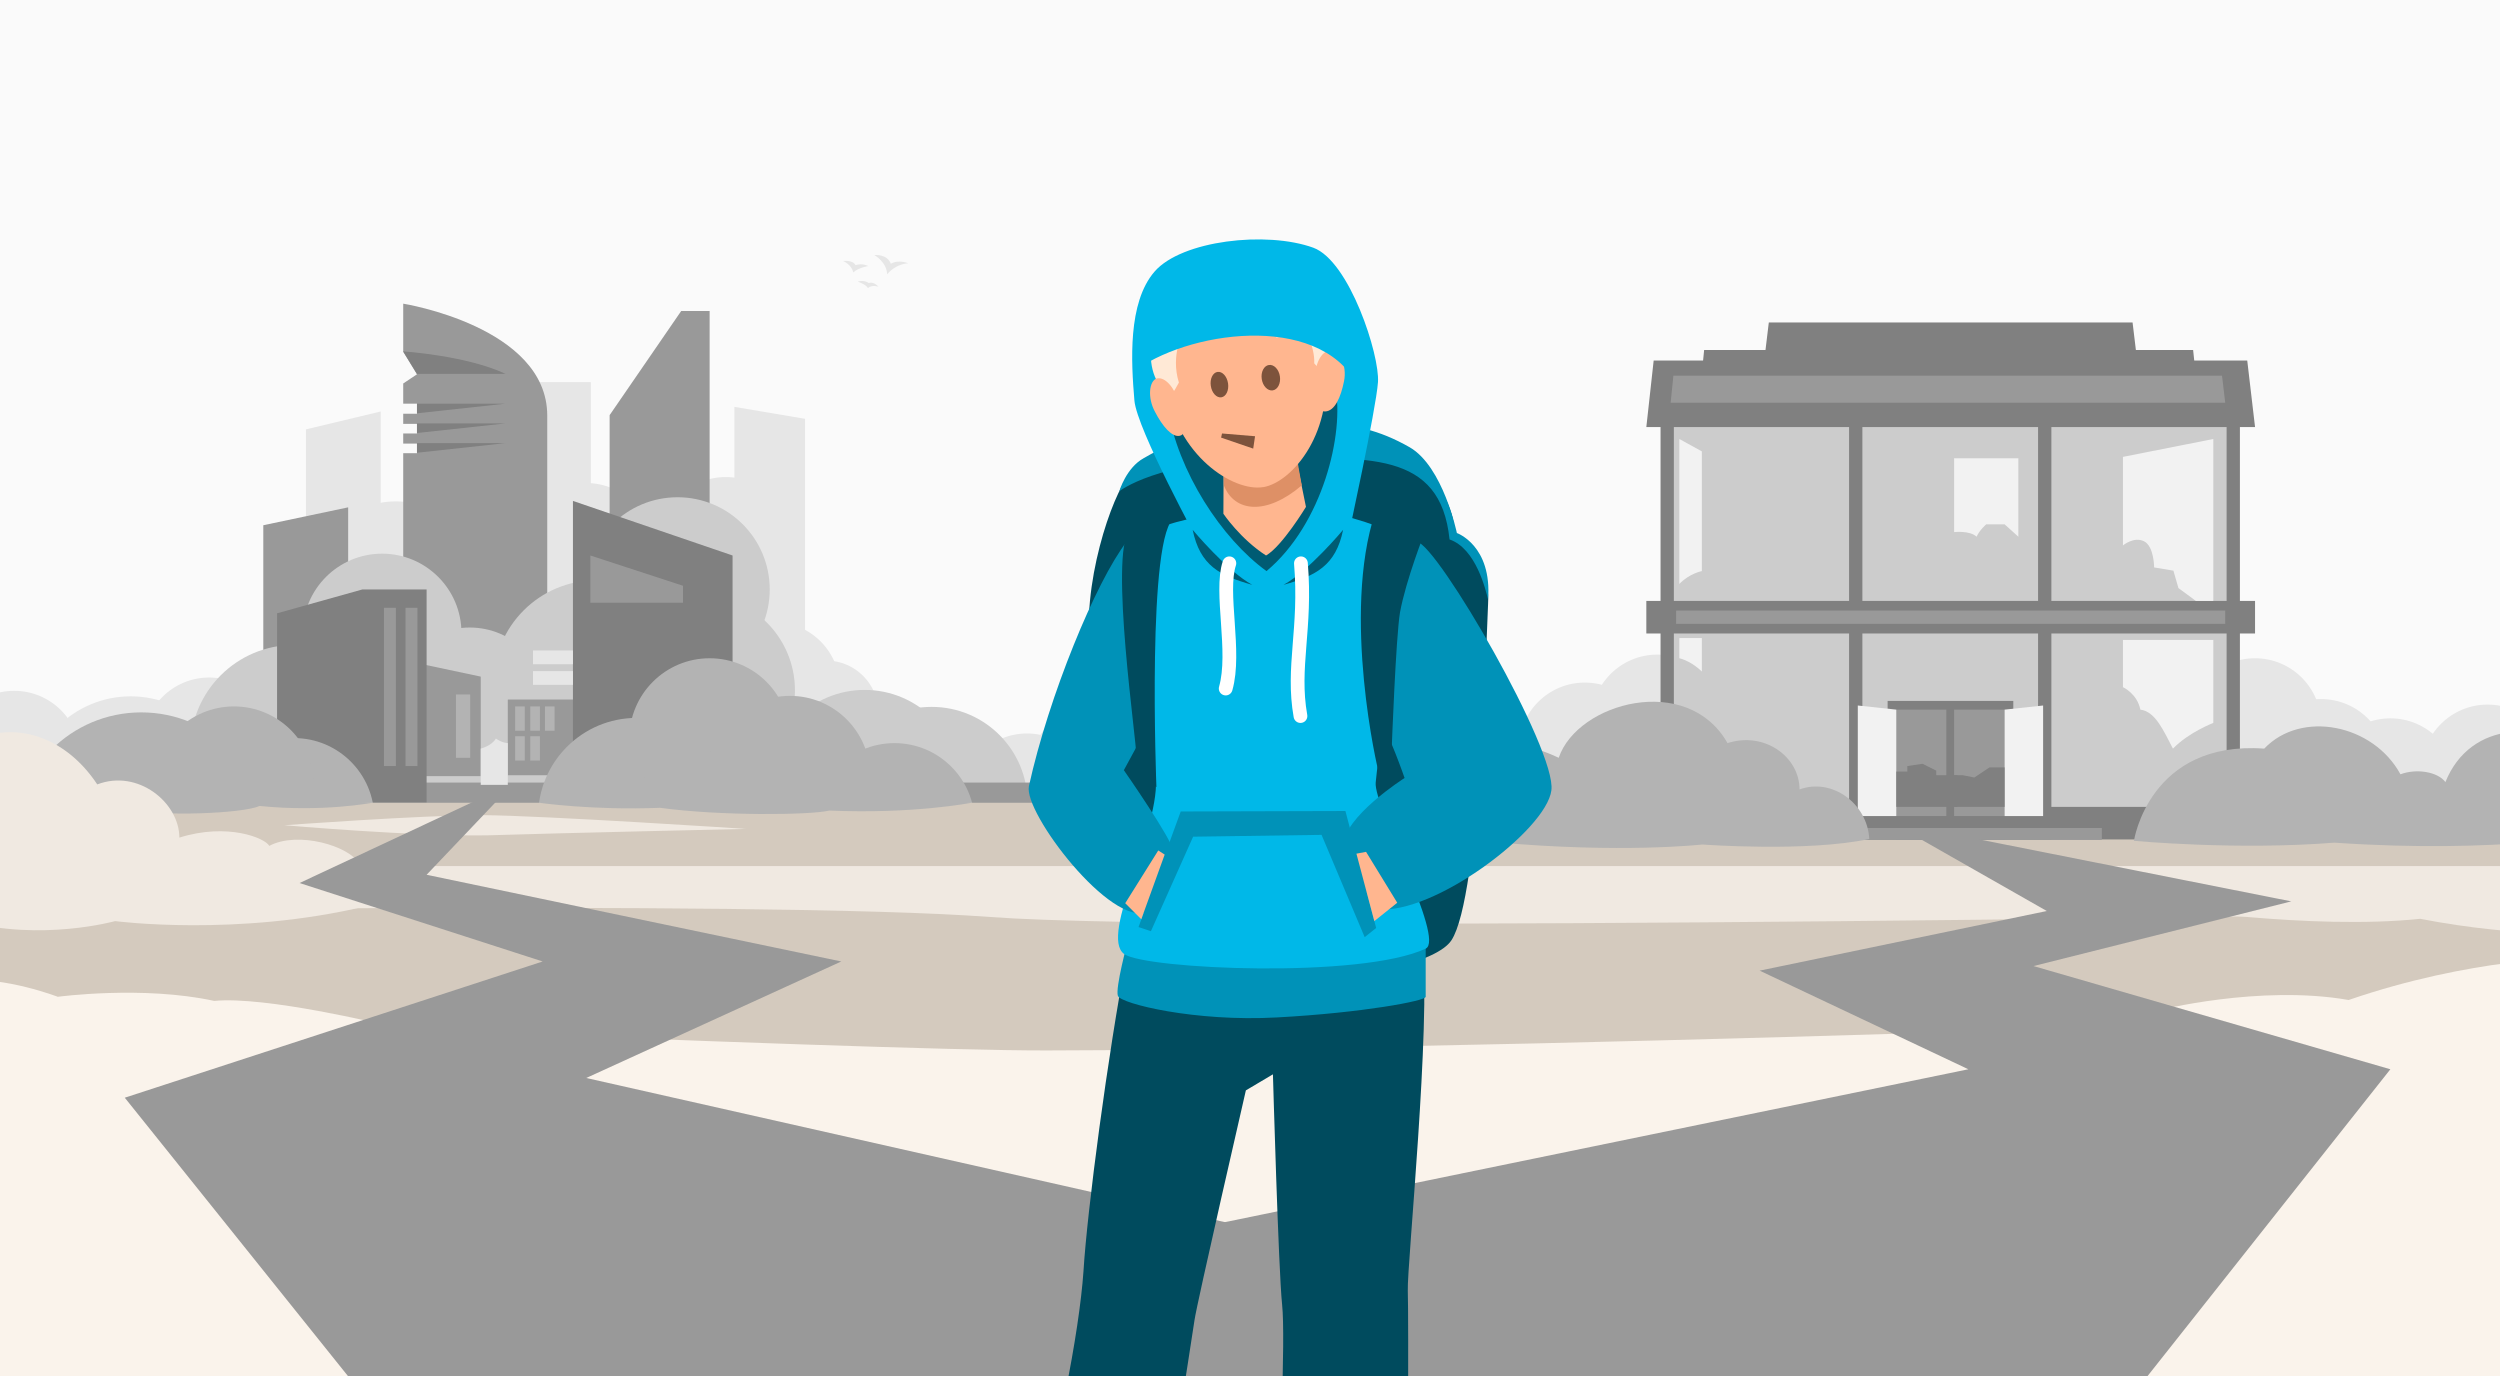 <?xml version="1.0" encoding="utf-8"?>
<!-- Generator: Adobe Illustrator 27.0.1, SVG Export Plug-In . SVG Version: 6.00 Build 0)  -->
<svg version="1.1" id="_x38__S_voor" xmlns="http://www.w3.org/2000/svg" xmlns:xlink="http://www.w3.org/1999/xlink" x="0px"
	 y="0px" viewBox="0 0 545 300" style="enable-background:new 0 0 545 300;" xml:space="preserve">
<rect x="0" y="0" width="545" height="300" fill="#333333" stroke="none"/>
<style type="text/css">
	.st0{clip-path:url(#SVGID_00000038413671828187686110000003969920638617935537_);fill:#FAFAFA;}
	.st1{clip-path:url(#SVGID_00000038413671828187686110000003969920638617935537_);}
	.st2{fill:#E6E6E6;}
	.st3{fill:#999999;}
	.st4{fill:#808080;}
	.st5{fill:#CCCCCC;}
	.st6{clip-path:url(#SVGID_00000038413671828187686110000003969920638617935537_);fill:#CCCCCC;}
	.st7{clip-path:url(#SVGID_00000038413671828187686110000003969920638617935537_);fill:#999999;}
	.st8{clip-path:url(#SVGID_00000038413671828187686110000003969920638617935537_);fill:#E6E6E6;}
	.st9{clip-path:url(#SVGID_00000038413671828187686110000003969920638617935537_);fill:#808080;}
	.st10{fill:#B3B3B3;}
	.st11{clip-path:url(#SVGID_00000038413671828187686110000003969920638617935537_);fill:#D4CABE;}
	.st12{clip-path:url(#SVGID_00000038413671828187686110000003969920638617935537_);fill:#FAF3EB;}
	.st13{clip-path:url(#SVGID_00000038413671828187686110000003969920638617935537_);fill:#F0E9E1;}
	.st14{clip-path:url(#SVGID_00000038413671828187686110000003969920638617935537_);fill:#B3B3B3;}
	.st15{fill:#F2F2F2;}
	.st16{clip-path:url(#SVGID_00000038413671828187686110000003969920638617935537_);fill:#F2F2F2;}
	.st17{fill:#004B5E;}
	.st18{fill:#0092B8;}
	.st19{fill:#00B8E8;}
	.st20{fill:#005B73;}
	.st21{fill:#FFB68F;}
	.st22{fill:#DE9066;}
	.st23{fill:#FFE9D6;}
	.st24{fill:#7D533C;}
	.st25{fill:none;stroke:#FFFFFF;stroke-width:3;stroke-linecap:round;stroke-miterlimit:10;}
</style>
<g>
	<defs>
		<rect id="SVGID_1_" width="545" height="300"/>
	</defs>
	<clipPath id="SVGID_00000049182032325344854980000009798836471463919522_">
		<use xlink:href="#SVGID_1_"  style="overflow:visible;"/>
	</clipPath>
	
		<rect x="-25.5" y="-17.2" style="clip-path:url(#SVGID_00000049182032325344854980000009798836471463919522_);fill:#FAFAFA;" width="593" height="210.1"/>
	<g style="clip-path:url(#SVGID_00000049182032325344854980000009798836471463919522_);">
		<g>
			<g>
				<g>
					<polygon class="st2" points="83,132 66.7,132 66.7,93.6 83,89.7 					"/>
				</g>
				<g>
					<rect x="108.7" y="83.3" class="st2" width="20.1" height="28.3"/>
				</g>
				<g>
					<polygon class="st2" points="175.5,140.6 160.1,140.6 160.1,88.7 175.5,91.3 					"/>
				</g>
				<g>
					<circle class="st2" cx="45.6" cy="162.1" r="14.4"/>
				</g>
				<g>
					<circle class="st2" cx="28.5" cy="174.3" r="22.5"/>
				</g>
				<g>
					<circle class="st2" cx="3.1" cy="165" r="14.4"/>
				</g>
				<g>
					<circle class="st2" cx="86.3" cy="127.4" r="18.1"/>
				</g>
				<g>
					<circle class="st2" cx="127.8" cy="119.7" r="14.4"/>
				</g>
				<g>
					<circle class="st2" cx="311.5" cy="165.3" r="14.4"/>
				</g>
				<g>
					<circle class="st2" cx="327.7" cy="171.5" r="14.4"/>
				</g>
				<g>
					<circle class="st2" cx="345.5" cy="163.2" r="14.4"/>
				</g>
				<g>
					<circle class="st2" cx="361.3" cy="157.1" r="14.4"/>
				</g>
				<g>
					<circle class="st2" cx="491.6" cy="157.9" r="14.4"/>
				</g>
				<g>
					<circle class="st2" cx="506" cy="166.8" r="14.4"/>
				</g>
				<g>
					<circle class="st2" cx="521.1" cy="171" r="14.4"/>
				</g>
				<g>
					<circle class="st2" cx="542.3" cy="168" r="14.4"/>
				</g>
				<g>
					<circle class="st2" cx="158.2" cy="118.4" r="14.4"/>
				</g>
				<g>
					<circle class="st2" cx="168.7" cy="150" r="14.4"/>
				</g>
				<g>
					<circle class="st2" cx="180.1" cy="155.4" r="11.4"/>
				</g>
				<g>
					<circle class="st2" cx="223.9" cy="174.3" r="14.4"/>
				</g>
				<g>
					<circle class="st2" cx="239.2" cy="167.6" r="14.4"/>
				</g>
			</g>
		</g>
		<g>
			<path class="st3" d="M119.3,90.6c0,13.5,0,53.8,0,53.8H87.9V98.8h3v-2.1h-3v-2.2h3v-2.1h-3v-2.2h3V88h-3v-4.4l3-2l-3-4.9V66.2
				C87.9,66.2,119.3,71.2,119.3,90.6z"/>
			<path class="st4" d="M90.9,81.5l-3-4.9c0,0,13.8,0.9,22.3,4.9"/>
			<polygon class="st4" points="90.9,88 110.2,88 90.9,90.1 			"/>
			<polygon class="st4" points="90.9,92.3 110.2,92.3 90.9,94.4 			"/>
			<polygon class="st4" points="90.9,96.6 110.2,96.6 90.9,98.7 			"/>
		</g>
		<polygon class="st3" points="132.9,129.8 132.9,90.5 148.5,67.8 154.7,67.8 154.7,131.5 		"/>
		<polyline class="st3" points="57.4,145.5 57.4,114.5 75.9,110.6 75.9,136.9 		"/>
		<g>
			<g>
				<g>
					<circle class="st5" cx="102.4" cy="153.7" r="16.9"/>
				</g>
				<g>
					<ellipse class="st5" cx="107.6" cy="167.6" rx="17.6" ry="16.7"/>
				</g>
				<g>
					<circle class="st5" cx="130" cy="148.9" r="22.4"/>
				</g>
				<g>
					<circle class="st5" cx="147.7" cy="128.5" r="20.1"/>
				</g>
				<g>
					<circle class="st5" cx="152.4" cy="150.5" r="20.9"/>
				</g>
				<g>
					<circle class="st5" cx="188.5" cy="171.3" r="20.9"/>
				</g>
				<g>
					<circle class="st5" cx="203.1" cy="175" r="20.9"/>
				</g>
				<g>
					<circle class="st5" cx="83.3" cy="138" r="17.3"/>
				</g>
				<g>
					<circle class="st5" cx="64.1" cy="163.2" r="22.6"/>
				</g>
			</g>
		</g>
	</g>
	<polygon style="clip-path:url(#SVGID_00000049182032325344854980000009798836471463919522_);fill:#CCCCCC;" points="113.9,155.9 
		131.5,155.9 131.5,141.4 113.9,135 	"/>
	<polygon style="clip-path:url(#SVGID_00000049182032325344854980000009798836471463919522_);fill:#999999;" points="89.7,169.2 
		104.8,169.2 104.8,147.5 89.7,144.3 	"/>
	
		<rect x="110.7" y="152.5" style="clip-path:url(#SVGID_00000049182032325344854980000009798836471463919522_);fill:#999999;" width="18" height="16.5"/>
	
		<rect x="-15.4" y="170.6" style="clip-path:url(#SVGID_00000049182032325344854980000009798836471463919522_);fill:#999999;" width="562.5" height="4.5"/>
	<path style="clip-path:url(#SVGID_00000049182032325344854980000009798836471463919522_);fill:#E6E6E6;" d="M193.4,59.8
		c2-2.4,4.6-2.4,4.6-2.4s-2.1-0.9-3.8,0.1c-0.8-2.2-3.6-1.9-3.6-1.9S193.3,57.1,193.4,59.8z"/>
	<path style="clip-path:url(#SVGID_00000049182032325344854980000009798836471463919522_);fill:#E6E6E6;" d="M189.2,62.8
		c0.9-0.8,2.3-0.3,2.3-0.3s-1-1.2-2.1-0.8c-1.2-0.8-2.4-0.3-2.4-0.3S188.8,62,189.2,62.8z"/>
	<path style="clip-path:url(#SVGID_00000049182032325344854980000009798836471463919522_);fill:#E6E6E6;" d="M186,59.4
		c1.2-1.1,3.3-1.4,3.3-1.4s-1.3-0.7-2.8-0.2c-0.6-1.2-2.7-0.9-2.7-0.9S185.7,57.7,186,59.4z"/>
	<polygon style="clip-path:url(#SVGID_00000049182032325344854980000009798836471463919522_);fill:#808080;" points="159.7,163.8 
		124.9,163.8 124.9,109.2 159.7,121.1 	"/>
	<polygon style="clip-path:url(#SVGID_00000049182032325344854980000009798836471463919522_);fill:#808080;" points="93,175 
		60.4,175 60.4,133.7 79,128.5 93,128.5 	"/>
	<g style="clip-path:url(#SVGID_00000049182032325344854980000009798836471463919522_);">
		<g>
			<g>
				<circle class="st10" cx="154.7" cy="161" r="17.5"/>
			</g>
			<g>
				<circle class="st10" cx="64.1" cy="178.4" r="17.5"/>
			</g>
			<g>
				<circle class="st10" cx="51" cy="171.5" r="17.5"/>
			</g>
			<g>
				<circle class="st10" cx="30.8" cy="183" r="27.7"/>
			</g>
			<g>
				<circle class="st10" cx="172.2" cy="169.2" r="17.5"/>
			</g>
			<g>
				<circle class="st10" cx="195" cy="179.5" r="17.5"/>
			</g>
			<g>
				<circle class="st10" cx="138.8" cy="178" r="21.5"/>
			</g>
		</g>
	</g>
	
		<rect x="-15.4" y="175" style="clip-path:url(#SVGID_00000049182032325344854980000009798836471463919522_);fill:#D4CABE;" width="562.5" height="116.1"/>
	<path style="clip-path:url(#SVGID_00000049182032325344854980000009798836471463919522_);fill:#FAF3EB;" d="M555.1,220.3
		c0,0-196.2,8.3-326.9,8.7c-39.2,0.1-235.6-8.7-235.6-8.7v88.1h562.5V220.3z"/>
	<path style="clip-path:url(#SVGID_00000049182032325344854980000009798836471463919522_);fill:#F0E9E1;" d="M547.1,188.8H-15.4
		v10.1c0,0,181-2.8,231.2,1s331.4-1,331.4-1V188.8z"/>
	
		<rect x="99.4" y="151.4" style="clip-path:url(#SVGID_00000049182032325344854980000009798836471463919522_);fill:#B3B3B3;" width="3.1" height="13.8"/>
	
		<rect x="116.2" y="141.8" style="clip-path:url(#SVGID_00000049182032325344854980000009798836471463919522_);fill:#E6E6E6;" width="8.7" height="3"/>
	
		<rect x="116.2" y="146.3" style="clip-path:url(#SVGID_00000049182032325344854980000009798836471463919522_);fill:#E6E6E6;" width="8.7" height="3"/>
	
		<rect x="112.3" y="154" style="clip-path:url(#SVGID_00000049182032325344854980000009798836471463919522_);fill:#B3B3B3;" width="2.1" height="5.3"/>
	
		<rect x="115.6" y="154" style="clip-path:url(#SVGID_00000049182032325344854980000009798836471463919522_);fill:#B3B3B3;" width="2.1" height="5.3"/>
	
		<rect x="112.3" y="160.5" style="clip-path:url(#SVGID_00000049182032325344854980000009798836471463919522_);fill:#B3B3B3;" width="2.1" height="5.3"/>
	
		<rect x="115.6" y="160.5" style="clip-path:url(#SVGID_00000049182032325344854980000009798836471463919522_);fill:#B3B3B3;" width="2.1" height="5.3"/>
	
		<rect x="118.8" y="154" style="clip-path:url(#SVGID_00000049182032325344854980000009798836471463919522_);fill:#B3B3B3;" width="2.1" height="5.3"/>
	<polygon style="clip-path:url(#SVGID_00000049182032325344854980000009798836471463919522_);fill:#999999;" points="128.7,131.4 
		128.7,121.1 148.9,127.7 148.9,131.4 	"/>
	
		<rect x="83.7" y="132.5" style="clip-path:url(#SVGID_00000049182032325344854980000009798836471463919522_);fill:#999999;" width="2.6" height="34.5"/>
	
		<rect x="88.4" y="132.5" style="clip-path:url(#SVGID_00000049182032325344854980000009798836471463919522_);fill:#999999;" width="2.6" height="34.5"/>
	<path style="clip-path:url(#SVGID_00000049182032325344854980000009798836471463919522_);fill:#E6E6E6;" d="M104.8,171v-7.8
		c0,0,2.4-0.6,3.3-2.2c1.4,1,2.6,1,2.6,1v9.1H104.8z"/>
	<g style="clip-path:url(#SVGID_00000049182032325344854980000009798836471463919522_);">
		<polygon class="st4" points="465.9,78.6 384.6,78.6 385.6,70.3 464.9,70.3 		"/>
		<rect x="363.4" y="91.5" class="st5" width="123.4" height="88.3"/>
		<polygon class="st4" points="491.6,93.1 358.9,93.1 360.5,78.6 489.9,78.6 		"/>
		<polygon class="st4" points="479.5,89.5 370.2,89.5 371.5,76.3 478.1,76.3 		"/>
		<rect x="358.9" y="131" class="st4" width="132.7" height="7.1"/>
		<rect x="362" y="91.5" class="st4" width="2.9" height="85.8"/>
		<rect x="403.1" y="91.5" class="st4" width="2.9" height="85.8"/>
		<rect x="444.3" y="91.5" class="st4" width="2.9" height="85.8"/>
		<rect x="485.4" y="91.5" class="st4" width="2.9" height="85.8"/>
		<rect x="358.9" y="175.9" class="st4" width="132.7" height="7.1"/>
		<polygon class="st3" points="485.1,87.8 364.2,87.8 364.8,81.9 484.4,81.9 		"/>
		<rect x="411.5" y="152.8" class="st4" width="27.4" height="29.3"/>
		<rect x="413.4" y="154.7" class="st3" width="10.9" height="28.4"/>
		<rect x="426" y="154.7" class="st3" width="11" height="28.4"/>
		<rect x="403.2" y="177.9" class="st4" width="44" height="5.1"/>
		<rect x="392.2" y="180.5" class="st3" width="66" height="2.6"/>
		<rect x="365.4" y="133.1" class="st3" width="119.7" height="2.9"/>
		<path class="st15" d="M482.5,131V95.7l-19.7,3.9v19.3c0,0,2.4-2,4.6-0.9c2.2,1.1,2.2,5.7,2.2,5.7l4.2,0.7l1.1,3.8l3.8,2.8H482.5z"
			/>
		<path class="st15" d="M482.5,139.5v18.1c0,0-5.3,2-8.8,5.6c-2-3.8-3.8-8.1-7.1-8.5c-0.7-3.5-3.8-4.9-3.8-4.9v-10.3H482.5z"/>
		<path class="st15" d="M440,99.9h-14v16.1c0,0,3.4-0.4,4.9,1c0.6-1.4,2.1-2.7,2.1-2.7h4l3,2.7V99.9z"/>
		<path class="st15" d="M366.1,95.7l4.9,2.7v26.1c0,0-2.7,0.5-4.9,2.8c0-5.6,0-31,0-31"/>
		<polygon class="st15" points="437,177.9 437,154.7 445.4,153.8 445.4,177.9 		"/>
		<polygon class="st15" points="413.4,177.9 413.4,154.7 405,153.8 405,177.9 		"/>
		<polygon class="st4" points="413.4,175.9 413.4,168.2 415.8,168.2 415.8,167 419.1,166.5 422.1,168 422.1,169 426.7,169 
			426.7,175.9 		"/>
		<polygon class="st4" points="426,175.9 426,169 427.9,169 430.4,169.5 433.7,167.3 437,167.3 437,175.9 		"/>
	</g>
	<path style="clip-path:url(#SVGID_00000049182032325344854980000009798836471463919522_);fill:#B3B3B3;" d="M81.2,175
		c0,0-10.9,2.1-24.6,0.7c-3.8,1.7-21.8,2.3-27.6,0.8C14.7,178.1,4,181,4,181l-0.6-11.5L81.2,175z"/>
	<path style="clip-path:url(#SVGID_00000049182032325344854980000009798836471463919522_);fill:#F0E9E1;" d="M-7,162
		c10.1-5.4,21.4-1.3,28.2,9c8.9-3.4,17.9,4,17.9,11.6c10.5-3.3,18.7,0.1,19.6,1.8c6.2-3.3,17.5,0,19.6,3.9
		c-17.9,5.1-85.9,2.8-85.9,2.8L-7,162z"/>
	<path style="clip-path:url(#SVGID_00000049182032325344854980000009798836471463919522_);fill:#F0E9E1;" d="M-7.6,200.8
		c16.6,4.5,32.7,0,32.7,0s26.6,3.5,54.9-3.3c-17.1-14.9-87.6-5.6-87.6-5.6V200.8z"/>
	<path style="clip-path:url(#SVGID_00000049182032325344854980000009798836471463919522_);fill:#B3B3B3;" d="M313.1,174.3
		c4.2-11.2,14.2-15.1,26.7-9.1c4.1-12.1,28.1-18.6,36.8-3.2c8.1-2.6,15.7,3,15.7,10.1c7-2.6,14.8,3,15.2,10.8
		c-13.6,2.9-36.4,1.2-36.4,1.2s-17.5,2-45.1-0.5C293.9,185.6,299,167.9,313.1,174.3z"/>
	<path style="clip-path:url(#SVGID_00000049182032325344854980000009798836471463919522_);fill:#B3B3B3;" d="M465.2,183.3
		c0,0,3.3-21.9,28.4-20.1c8.1-8.5,23.8-5.3,29.7,5.6c3.4-1.3,8.1-0.6,9.8,1.7c5.5-13.7,21.5-13.2,29.4-6.2
		c4.4,3.9,5.1,17.4,5.1,17.4s-22.5,4.5-58.7,2C487.6,185.4,465.2,183.3,465.2,183.3z"/>
	<path style="clip-path:url(#SVGID_00000049182032325344854980000009798836471463919522_);fill:#FAF3EB;" d="M83.7,223.4
		c0,0-25.8-6.3-37-5.2c-15.6-3.4-34.1-0.9-34.1-0.9s-11.4-4.4-20.9-3.6c-13.9,7-12.4,12.9-12.4,12.9l87.8,1.8L83.7,223.4z"/>
	<path style="clip-path:url(#SVGID_00000049182032325344854980000009798836471463919522_);fill:#FAF3EB;" d="M470.3,220.3
		c0,0,22.3-5.7,41.7-2.3c26.8-9.2,48.8-9.2,48.8-9.2l-4.8,16.6l-70.6,1L470.3,220.3z"/>
	<path style="clip-path:url(#SVGID_00000049182032325344854980000009798836471463919522_);fill:#F2F2F2;" d="M366.1,139.1h4.9v7.3
		c0,0-2.1-2.2-4.9-2.9V139.1z"/>
	<path style="clip-path:url(#SVGID_00000049182032325344854980000009798836471463919522_);fill:#B3B3B3;" d="M135.5,169.5l-18,5.5
		c0,0,11.8,1.7,26.4,1.1c13,1.8,32.9,1.6,36.9,0.6c18.4,0.8,31-1.7,31-1.7l-37.6-6L135.5,169.5z"/>
	<path style="clip-path:url(#SVGID_00000049182032325344854980000009798836471463919522_);fill:#F0E9E1;" d="M470.8,197.7
		c0,0,33.1,5.1,56.8,2.6c22.1,4.3,39.5,3.2,39.5,3.2l-4.8-9.7L470.8,197.7z"/>
	<polygon style="clip-path:url(#SVGID_00000049182032325344854980000009798836471463919522_);fill:#999999;" points="-28,327.1 
		429.1,233.1 383.6,211.6 446.2,198.6 418.8,183 431.5,183 499.5,196.5 443.3,210.6 521.1,233.1 446.7,327.1 	"/>
	<path style="clip-path:url(#SVGID_00000049182032325344854980000009798836471463919522_);fill:#F0E9E1;" d="M62,179.9
		c0,0,29.8-2.2,43.2-2.2c13.4,0.1,57.4,3,57.4,3s-40.5,0.9-56.3,1.4C90.6,182.4,62,179.9,62,179.9z"/>
	<polygon style="clip-path:url(#SVGID_00000049182032325344854980000009798836471463919522_);fill:#999999;" points="535.8,327.1 
		127.8,235 183.4,209.6 93,190.7 108.6,174.3 104.2,174.3 65.3,192.5 118.3,209.6 27.2,239.3 97.6,327.1 	"/>
	<g style="clip-path:url(#SVGID_00000049182032325344854980000009798836471463919522_);">
		<path class="st17" d="M237.8,142.8c-2.3-15,4.7-35.1,8.3-39.1c7.2-8.1,53.3-13.9,62.7-3.8c9.4,10.1,8.2,16.6,8.2,16.6
			s8,4.7,7.4,15.2c-0.3,5.3-1.7,63.8-8,73.3c-6.3,9.5-61.9,12.8-61.9,12.8L237.8,142.8z"/>
		<path class="st18" d="M244,107.1c0,0,8.3-6.6,31-7c23.2-0.5,39-1.9,41,17.5c5.8,2,7.9,11.1,8.4,13.1c0.9-11.8-6.8-14.5-6.8-14.5
			s-3-14.5-10.3-18.7c-13.5-7.7-22.8-4.5-37.3-3.6c-11.7,0.7-17,3.9-20.7,6C245.5,102,244,107.1,244,107.1z"/>
		<path class="st17" d="M310.1,206.1c1.9,17.2-3.4,69.9-3.2,75.3c0.2,5.4,0,54,0,54s-23.2,0.4-28.8,5.5c0.8-20.2,2.2-48.9,1.4-56.5
			c-0.8-7.6-2-50.2-2-50.2l-5.9,3.5c0,0-10.7,46.5-11.2,50.1c-0.5,3.6-8,51.1-8,51.1s-22.2-5.7-28.2-4.4c6.2-18.4,11.1-44.2,12-57.4
			c0.8-13.2,5.3-47.2,9.4-68.7C268.5,211.4,310.1,206.1,310.1,206.1z"/>
		<path class="st18" d="M245.8,205.4c0,0-2.7,10-2.1,11.7c0.6,1.7,16.8,5.7,34.7,4.7c18.5-1,32.4-3.6,32.4-4.5c0-3.7,0-12.4,0-12.4
			L245.8,205.4z"/>
		<path class="st19" d="M261.6,118.8c0,0-13.8-25.3-14.3-31.5c-0.7-8.3-1.5-21.3,4.4-28.1s24.4-8.9,34.6-5.2
			c7.9,2.9,14.5,23.4,14.1,29.3c-0.4,5.9-6.6,34.2-6.6,34.2L277,139L261.6,118.8z"/>
		<path class="st19" d="M254.1,81.5c-4.1-7.2,1.1-20.1,7.7-25.3c4.1-3.3,20.2-2.9,24.2-0.4c4,2.6,11.8,12.7,7.3,24.2
			c-1.6-8.3-19.8-24.2-27.7-19.6C257.8,64.9,254.1,81.5,254.1,81.5z"/>
		<path class="st19" d="M280.1,110.9c17.5,0,30.5,9,30.5,9s-2.7,15.1-5.4,21.8c-2.7,6.7-4.8,23.8-5.3,28.9s15.2,34.2,10.9,36.2
			c-14.1,6.6-61,4.5-65.7,1.2c-5.7-4,8.3-28,6.8-39.1c-1.4-11-5.6-25.3-6.8-33.3c-1.2-8,0.3-17.5,0.3-17.5S257.1,110.9,280.1,110.9z
			"/>
		<path class="st20" d="M254.5,88.8c2.3,14.1,11.8,28.6,21.6,35.7c12.3-10.3,17-30.1,15-40.1S253,79.7,254.5,88.8z"/>
		<path class="st21" d="M266.8,90.8l15.4,7.4l2.5,12.3c0,0-5.2,8.6-8.7,10.6c-5.6-3.6-9.3-9.1-9.3-9.1L266.8,90.8z"/>
		<path class="st22" d="M266.8,105.8c2.3,5.9,9.3,6.6,17,0c0,0-1.3-6.4-1.1-7.7c0.2-1.3-16.1-7.6-16.1-7.6L266.8,105.8z"/>
		<path class="st21" d="M254.1,84.1c2.5,15.4,14.8,23.1,21.2,22.1c0,0,0.1,0,0.1,0c6.4-1.1,15.7-12.2,13.3-27.7
			c-2.6-16.2-19.6-13.3-19.6-13.3C259.4,66.9,251.5,67.9,254.1,84.1z"/>
		<path class="st23" d="M289.1,81.5c0,0-2-1.5-2.6-2.3c0.2-3.5-2.2-8.5-3.7-9.1c-0.2,1.3-3.2,3.4-4.6,3.5c0.4-1.1,0.3-2.7-0.9-3.1
			c-2.1-0.6-1.9,1.4-7.1,2.1c-10.5,1.5-12.2-0.2-12.2-0.3c0,0-2.9,5-1,11.1c-1.1,2.1-2,3.2-2,3.2c-4.2-3.8-4.5-8.2-3.9-12.5
			c0.5,0.2,1,0.4,1.4,0.5c0.1-3.6,0.9-7.6,3.4-11.5c0.5,0.5,1,0.7,1.7,0.6c2.5-3.1,8.5-2.9,14.4-1.6c3.6,0.9,7.3-1.6,7.3-1.6
			s1.2,2,3.7,3.3c2.7,1.3,5.1,6.2,5.7,9.7C289.1,77.1,289.1,81.5,289.1,81.5z"/>
		<path class="st21" d="M257.1,88c-1-3.5-3.1-5.9-4.9-5.5c-1.7,0.5-2.1,4.2-0.4,7.3c1.6,3.1,3.7,5.6,5.4,5.2
			C259,94.6,258,91.5,257.1,88z"/>
		<path class="st21" d="M286.7,83.1c-0.2-3.6,1.3-6.6,3.3-6.7c2-0.1,3.7,3.3,3,6.7c-0.7,3.5-2,6.5-4.1,6.6
			C286.9,89.8,286.9,86.7,286.7,83.1z"/>
		<ellipse transform="matrix(0.989 -0.149 0.149 0.989 -9.177 42.213)" class="st24" cx="277" cy="82.3" rx="2" ry="2.8"/>
		<ellipse transform="matrix(0.989 -0.149 0.149 0.989 -9.528 40.572)" class="st24" cx="265.8" cy="83.8" rx="1.9" ry="2.8"/>
		<polygon class="st21" points="262.1,80.5 269.9,78.4 282.7,78.9 279.8,74.6 261.4,77 		"/>
		<path class="st19" d="M248,80.4c12.6-8.7,41.2-12.2,48.6,4.9c3.1-13.3-6.2-28.9-26.7-30.8C249.4,52.7,248,80.4,248,80.4z"/>
		<path class="st18" d="M308.9,118.1c4.5,0.7,30.5,45.5,29.3,54.2c-1.1,8.7-25.7,27.2-37.9,25.9c0,0-7.5-11.3-7.5-13.7
			c0-6.4,13.4-14.9,13.4-14.9s-3.6-10.4-5.8-13.3C299.6,138.3,307.2,117.8,308.9,118.1z"/>
		<path class="st18" d="M245.6,118.1c-6.7,8.7-17,33.7-21.3,53.3c-1.2,5.7,17.9,30.9,26,27.4l5.4-13.4c-0.1-2.3-10.7-17.5-10.7-17.5
			l5.1-9.4C245.1,137.5,245.6,118.1,245.6,118.1z"/>
		<polygon class="st24" points="273.2,97.8 273.6,95.1 266.4,94.5 266.2,95.4 		"/>
		<polygon class="st18" points="288.1,182 260.1,182.4 250.9,203 248.2,202.1 257.4,176.9 293.3,176.8 300,202.3 297.5,204.3 		"/>
		<path class="st20" d="M292.8,115.5c0,0-7.5,9-13,12C286.9,125.5,291.2,123.3,292.8,115.5z"/>
		<path class="st20" d="M260,115.5c0,0,7.5,9,13,12C265.9,125.5,261.6,123.3,260,115.5z"/>
		<path class="st25" d="M283.6,122.8c1.2,14.3-2,22.6-0.1,33.3"/>
		<path class="st25" d="M268,122.8c-2.1,6.3,1.5,19.3-0.8,27.3"/>
		<polygon class="st21" points="295.7,186.1 297.8,185.7 304.6,196.8 299.6,200.8 		"/>
		<polygon class="st21" points="253.9,186.3 248.8,200.4 245.3,196.9 252.5,185.4 		"/>
		<path class="st17" d="M299.8,111.7l10.8,4.3c0,0-4.1,10.4-5.4,17.5c-0.9,5.4-1.8,29.5-1.8,29.5l-2.9,5.1
			C300.4,168.1,292.4,134,299.8,111.7z"/>
		<path class="st17" d="M256.2,112.8c-6.3,2.7-4.1,58.8-4.1,58.8s-4.6-4.3-4.4-6.9c0.2-2.5-5.9-43.5-1.5-49.2
			C250.7,109.8,256.2,112.8,256.2,112.8z"/>
	</g>
</g>
<g>
</g>
<g>
</g>
<g>
</g>
<g>
</g>
<g>
</g>
<g>
</g>
<g>
</g>
<g>
</g>
<g>
</g>
<g>
</g>
<g>
</g>
<g>
</g>
<g>
</g>
<g>
</g>
<g>
</g>
</svg>
